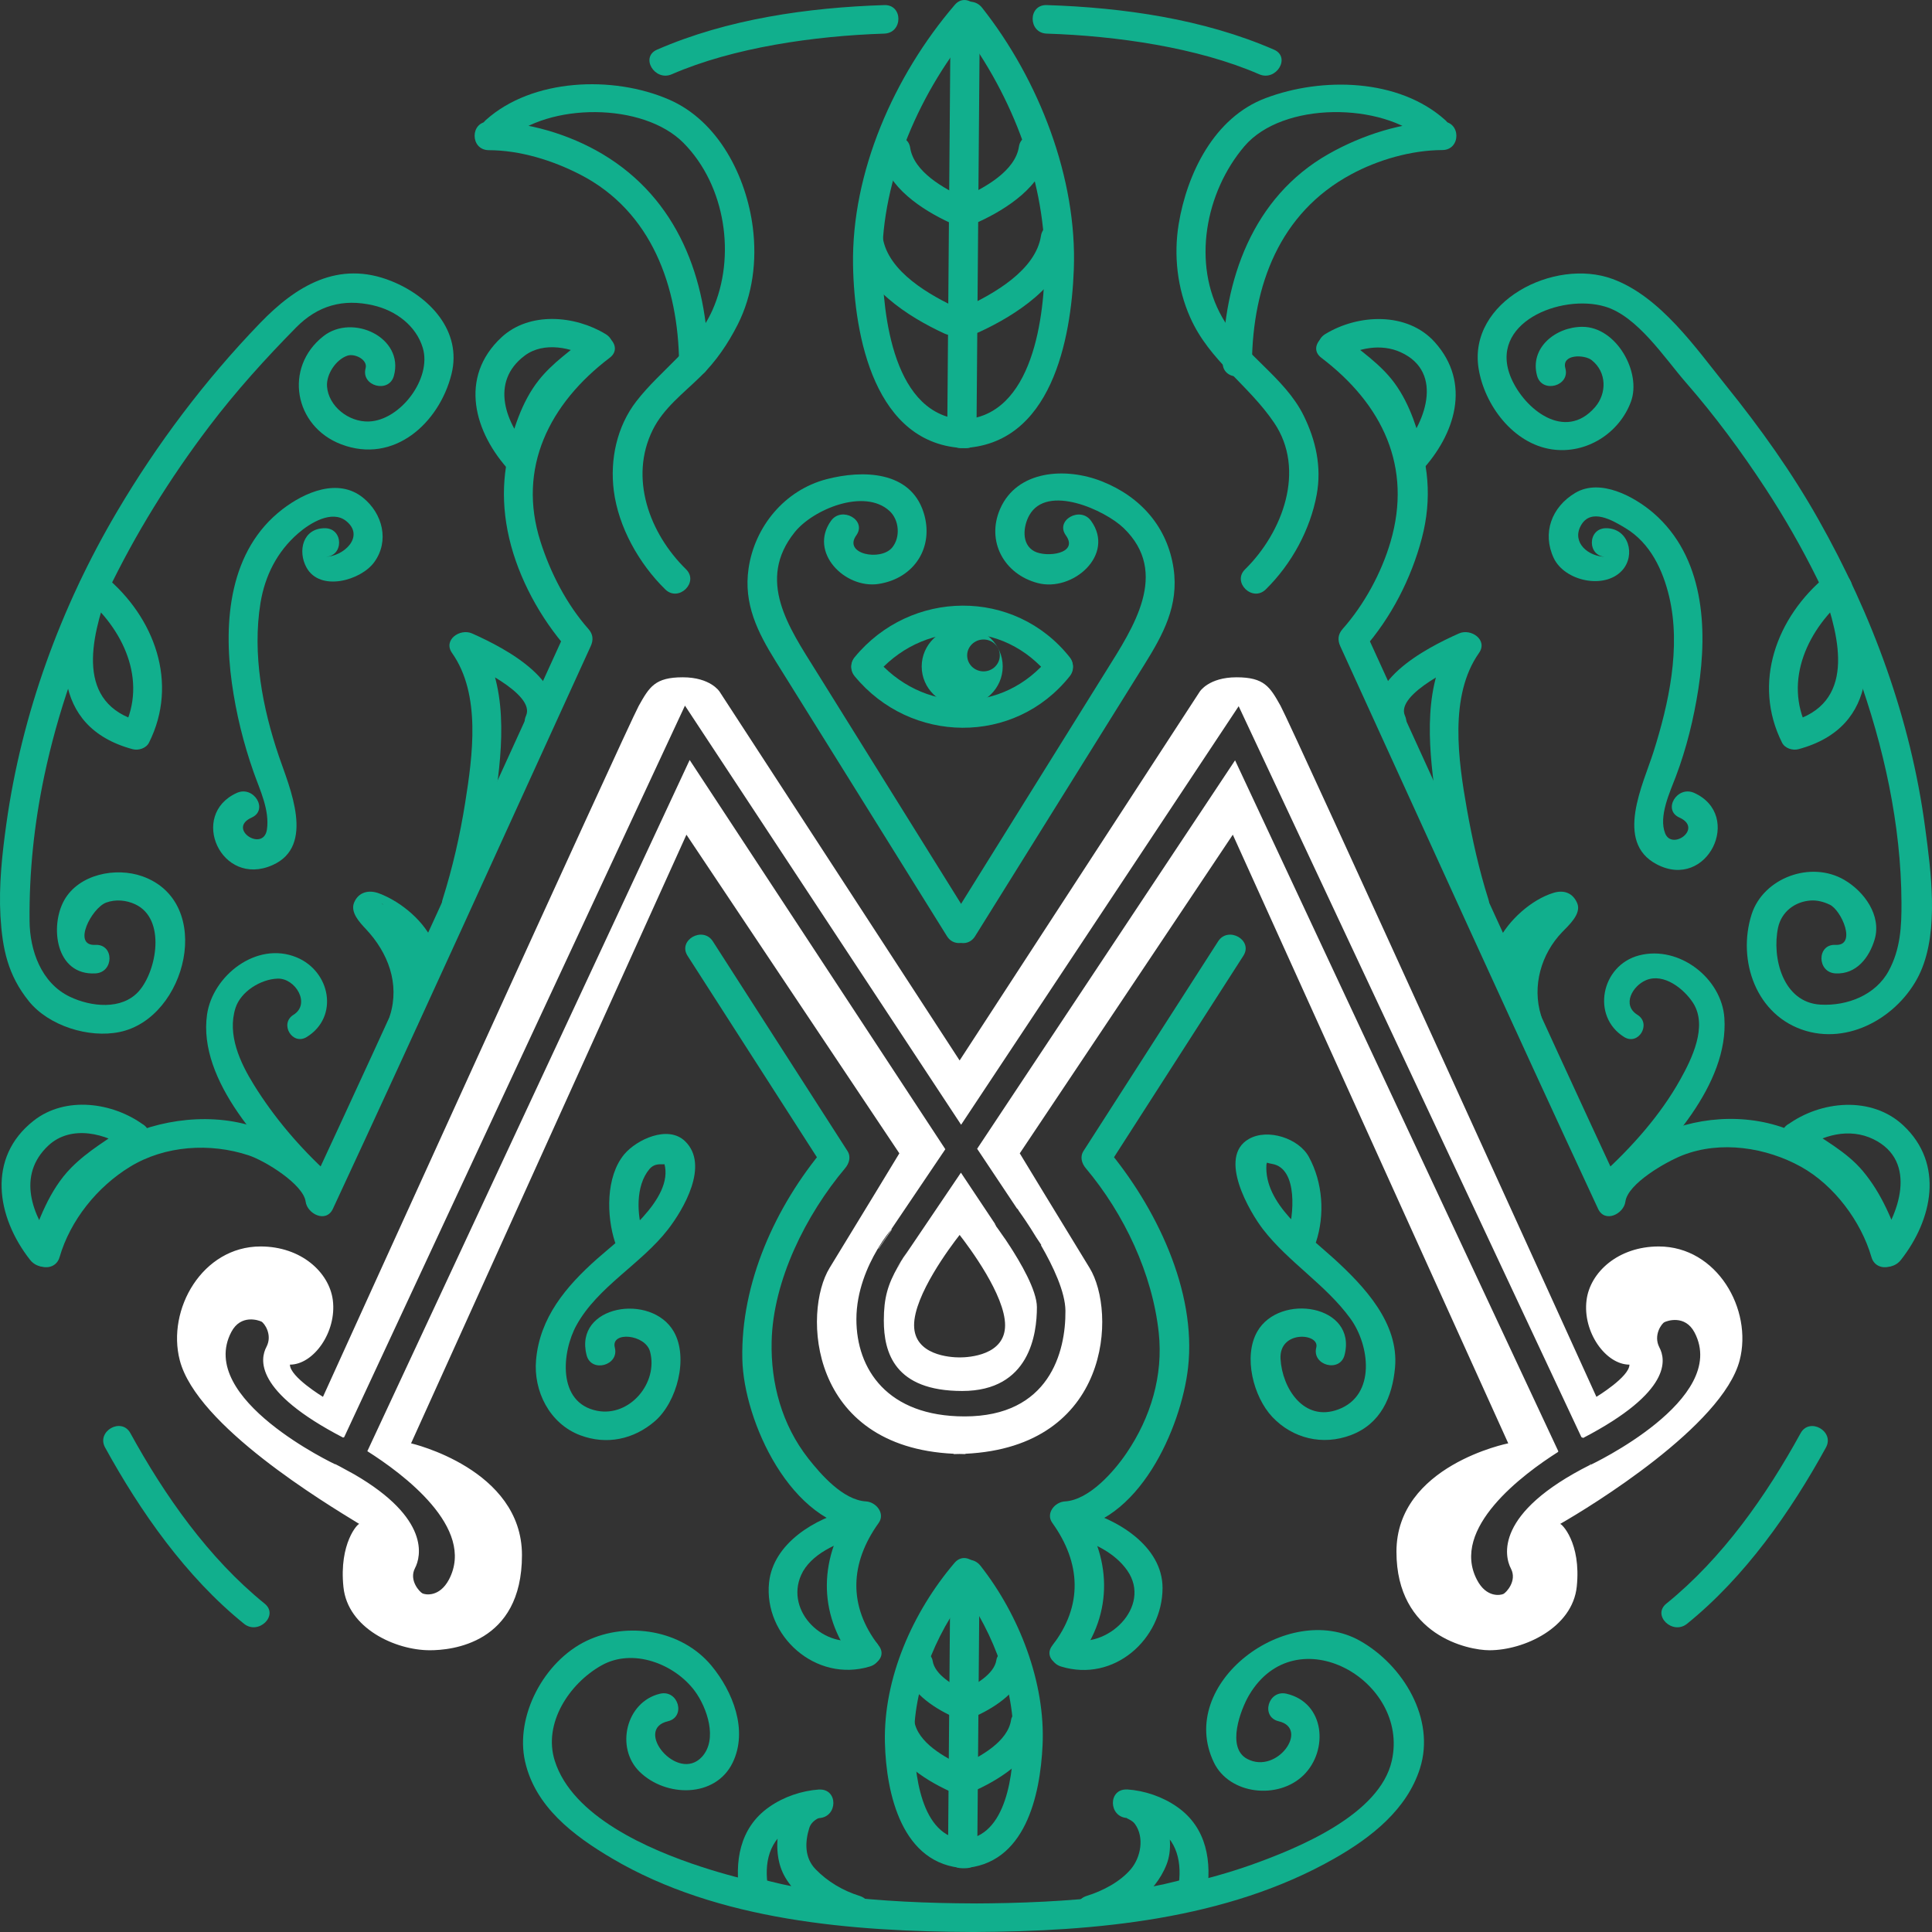 <?xml version="1.0" encoding="UTF-8"?> <svg xmlns="http://www.w3.org/2000/svg" width="30" height="30" viewBox="0 0 30 30" fill="none"><rect x="0" y="0" width="30" height="30" fill="#333333" stroke="none"/> <g clip-path="url(#clip0_16_8)"> <path fill-rule="evenodd" clip-rule="evenodd" d="M15.62 19.258C15.633 19.278 15.646 19.297 15.66 19.319L15.735 19.431C15.697 19.373 15.657 19.313 15.62 19.258ZM24.696 22.73L24.692 22.733C24.694 22.739 24.695 22.743 24.696 22.744C24.698 22.742 24.7 22.742 24.701 22.741C24.7 22.739 24.698 22.734 24.696 22.73ZM13.638 19.388L13.635 19.384L13.637 19.389L13.638 19.388ZM5.205 22.731C5.205 22.732 5.204 22.733 5.203 22.733C5.205 22.734 5.207 22.734 5.208 22.736C5.209 22.735 5.21 22.734 5.21 22.734L5.205 22.731ZM14.013 19.552L13.946 19.672L13.943 19.669C13.786 19.945 13.724 20.153 13.724 20.505C13.724 21.002 13.89 21.599 14.941 21.599C15.991 21.599 16.101 20.711 16.101 20.298C16.101 20.038 15.848 19.604 15.661 19.319L15.614 19.248C15.607 19.238 15.6 19.228 15.593 19.219C15.517 19.107 15.463 19.035 15.463 19.035L15.466 19.033C15.457 19.02 15.452 19.013 15.452 19.013L15.45 19.003L14.921 18.209L14.013 19.552ZM15.607 20.578C15.607 21.045 15.046 21.078 14.901 21.078C14.755 21.078 14.194 21.044 14.194 20.578C14.194 20.111 14.755 19.362 14.901 19.176C15.046 19.362 15.607 20.111 15.607 20.578ZM13.643 19.392L13.852 19.086C13.844 19.089 13.84 19.092 13.84 19.092C13.84 19.092 13.838 19.094 13.835 19.099L13.64 19.389L13.643 19.392ZM25.757 19.355C25.127 19.355 24.691 19.755 24.636 20.188C24.572 20.683 24.934 21.19 25.302 21.19C25.302 21.38 24.789 21.69 24.789 21.69C24.789 21.69 20.05 11.258 19.885 10.961C19.719 10.664 19.632 10.517 19.2 10.517C18.769 10.517 18.63 10.739 18.63 10.739L14.901 16.467L11.173 10.739C11.173 10.739 11.034 10.517 10.602 10.517C10.171 10.517 10.084 10.665 9.918 10.961C9.753 11.258 5.015 21.69 5.015 21.69C5.015 21.69 4.502 21.38 4.502 21.19C4.869 21.19 5.231 20.684 5.168 20.188C5.112 19.756 4.676 19.355 4.046 19.355C3.143 19.355 2.585 20.333 2.792 21.124C3.057 22.14 5.04 23.334 5.579 23.664C5.56 23.652 5.262 23.961 5.333 24.644C5.399 25.284 6.139 25.625 6.675 25.625C7.002 25.625 8.105 25.529 8.105 24.148C8.105 22.808 6.383 22.412 6.383 22.412L10.659 12.961L13.965 17.909C13.965 17.909 13.312 18.987 12.882 19.688C12.463 20.37 12.549 22.467 14.809 22.574V22.579C14.839 22.579 14.87 22.578 14.9 22.577C14.93 22.578 14.961 22.579 14.991 22.579V22.574C17.252 22.467 17.338 20.37 16.919 19.688C16.489 18.987 15.835 17.909 15.835 17.909L19.143 12.961L23.42 22.412C23.42 22.412 21.684 22.756 21.684 24.095C21.684 25.398 22.8 25.625 23.127 25.625C23.664 25.625 24.418 25.277 24.484 24.636C24.555 23.953 24.244 23.652 24.225 23.664C24.7 23.393 26.747 22.14 27.013 21.124C27.219 20.333 26.661 19.355 25.757 19.355ZM24.698 22.746C24.698 22.746 24.698 22.745 24.696 22.744C23.199 23.494 23.362 24.168 23.462 24.358C23.561 24.548 23.387 24.73 23.346 24.75C23.304 24.771 23.083 24.816 22.935 24.533C22.516 23.734 23.646 22.893 24.195 22.545C24.196 22.54 24.196 22.535 24.196 22.532L19.178 11.806L15.173 17.838L15.795 18.771L15.799 18.768L15.825 18.81C15.864 18.864 15.972 19.017 16.093 19.217L16.169 19.331L16.164 19.336C16.351 19.659 16.542 20.061 16.544 20.354C16.55 20.997 16.291 21.994 14.979 21.994C13.775 21.994 13.298 21.257 13.298 20.486C13.298 20.05 13.47 19.662 13.621 19.406C13.625 19.398 13.63 19.391 13.634 19.384C13.728 19.227 13.811 19.125 13.833 19.098L14.679 17.845L10.709 11.801L5.704 22.534C6.251 22.88 7.392 23.724 6.972 24.526C6.823 24.807 6.601 24.763 6.56 24.742C6.519 24.722 6.345 24.541 6.444 24.35C6.537 24.173 6.684 23.579 5.5 22.893L5.273 22.769C5.252 22.758 5.231 22.747 5.209 22.736C5.208 22.737 5.207 22.739 5.207 22.739C5.207 22.739 3.045 21.722 3.592 20.683C3.74 20.401 4.019 20.502 4.06 20.522C4.102 20.543 4.237 20.725 4.137 20.915C4.04 21.1 3.938 21.602 5.328 22.323L5.345 22.315L10.636 10.957L14.924 17.465L19.234 10.966L24.556 22.316L24.584 22.328C25.966 21.609 25.865 21.108 25.767 20.923C25.668 20.733 25.803 20.551 25.845 20.531C25.885 20.51 26.165 20.41 26.313 20.691C26.858 21.73 24.698 22.746 24.698 22.746ZM14.145 19.345C14.071 19.457 13.991 19.58 13.941 19.667L13.944 19.669C13.965 19.632 13.989 19.592 14.014 19.552C14.052 19.488 14.096 19.42 14.145 19.345Z" fill="white"></path> <path d="M15.098 14.315C14.287 13.014 13.477 11.713 12.667 10.412C12.25 9.744 11.74 9.01 12.341 8.263C12.625 7.909 13.422 7.577 13.812 7.934C13.965 8.074 13.984 8.344 13.854 8.502C13.675 8.719 13.087 8.604 13.297 8.312C13.465 8.077 13.071 7.855 12.904 8.087C12.553 8.576 13.12 9.144 13.638 9.068C14.204 8.983 14.511 8.487 14.341 7.956C14.134 7.309 13.396 7.296 12.838 7.44C12.179 7.611 11.719 8.181 11.624 8.825C11.543 9.376 11.763 9.815 12.046 10.27C12.381 10.808 12.717 11.346 13.052 11.884C13.604 12.769 14.154 13.653 14.705 14.538C14.858 14.782 15.251 14.559 15.098 14.315Z" fill="#11AF8D"></path> <path d="M15.141 14.538C15.675 13.682 16.208 12.826 16.742 11.969C17.083 11.421 17.424 10.873 17.766 10.326C18.061 9.853 18.308 9.403 18.223 8.826C18.128 8.186 17.715 7.714 17.109 7.474C16.548 7.252 15.791 7.299 15.529 7.904C15.312 8.404 15.59 8.917 16.115 9.054C16.657 9.196 17.322 8.615 16.942 8.088C16.776 7.856 16.381 8.077 16.55 8.312C16.758 8.6 16.246 8.661 16.06 8.56C15.854 8.449 15.89 8.167 15.983 8.001C16.259 7.508 17.161 7.924 17.446 8.198C18.171 8.894 17.591 9.752 17.18 10.412C16.37 11.713 15.559 13.014 14.749 14.315C14.597 14.56 14.989 14.783 15.141 14.538Z" fill="#11AF8D"></path> <path d="M15.113 29.556C13.686 29.551 12.248 29.432 10.888 28.987C10.077 28.722 8.888 28.21 8.614 27.34C8.431 26.761 8.839 26.143 9.337 25.862C9.828 25.583 10.477 25.839 10.788 26.257C10.979 26.515 11.15 27.01 10.898 27.282C10.521 27.688 9.835 26.853 10.37 26.728C10.655 26.661 10.534 26.233 10.249 26.3C9.719 26.425 9.551 27.142 9.933 27.513C10.34 27.91 11.11 27.921 11.377 27.37C11.62 26.867 11.379 26.265 11.047 25.864C10.586 25.309 9.747 25.174 9.108 25.479C8.447 25.796 7.995 26.646 8.153 27.352C8.311 28.054 8.904 28.504 9.503 28.857C11.149 29.829 13.239 29.993 15.114 30C15.406 30.001 15.406 29.558 15.113 29.556Z" fill="#11AF8D"></path> <path d="M15.113 30C17.009 29.992 19.053 29.81 20.725 28.856C21.297 28.53 21.849 28.095 22.05 27.457C22.292 26.691 21.788 25.857 21.119 25.479C19.994 24.843 18.256 26.141 18.85 27.369C19.09 27.865 19.844 27.951 20.24 27.566C20.63 27.186 20.58 26.441 19.977 26.3C19.692 26.234 19.571 26.661 19.856 26.728C20.336 26.84 19.832 27.557 19.368 27.313C19.036 27.139 19.267 26.542 19.395 26.323C20.124 25.088 21.892 26.093 21.612 27.34C21.425 28.178 20.16 28.697 19.433 28.956C18.059 29.443 16.562 29.551 15.113 29.557C14.82 29.558 14.82 30.001 15.113 30Z" fill="#11AF8D"></path> <path d="M13.349 29.44C13.092 29.36 12.849 29.217 12.664 29.025C12.492 28.848 12.498 28.606 12.566 28.386C12.586 28.321 12.635 28.273 12.692 28.241C12.72 28.225 12.782 28.228 12.722 28.231C12.722 28.082 12.722 27.935 12.722 27.787C12.446 27.806 12.169 27.901 11.945 28.058C11.48 28.382 11.401 28.916 11.489 29.434C11.502 29.508 11.578 29.568 11.648 29.588C12.179 29.743 12.738 29.821 13.288 29.876C13.58 29.906 13.577 29.462 13.288 29.433C12.778 29.381 12.261 29.305 11.768 29.162C11.822 29.213 11.874 29.265 11.927 29.317C11.862 28.93 11.937 28.57 12.298 28.363C12.424 28.291 12.647 28.236 12.722 28.231C13.011 28.212 13.016 27.776 12.722 27.788C12.15 27.81 11.985 28.509 12.108 28.951C12.238 29.421 12.785 29.73 13.228 29.868C13.509 29.955 13.627 29.527 13.349 29.44Z" fill="#11AF8D"></path> <path d="M16.994 29.867C17.471 29.719 17.931 29.42 18.115 28.95C18.284 28.516 18.042 27.808 17.5 27.787C17.205 27.775 17.211 28.211 17.5 28.23C17.578 28.235 17.794 28.294 17.924 28.362C18.291 28.553 18.359 28.944 18.295 29.316C18.348 29.264 18.401 29.212 18.454 29.161C17.961 29.303 17.445 29.381 16.934 29.432C16.645 29.461 16.643 29.905 16.934 29.875C17.485 29.82 18.044 29.742 18.575 29.588C18.645 29.567 18.721 29.508 18.734 29.433C18.822 28.915 18.743 28.381 18.278 28.057C18.054 27.9 17.777 27.805 17.501 27.786C17.501 27.934 17.501 28.081 17.501 28.23C17.467 28.228 17.578 28.258 17.623 28.322C17.773 28.53 17.715 28.841 17.559 29.025C17.392 29.222 17.122 29.363 16.873 29.44C16.596 29.527 16.714 29.955 16.994 29.867Z" fill="#11AF8D"></path> <path d="M14.822 24.268C14.171 25.032 13.716 26.061 13.741 27.062C13.761 27.846 14.001 28.961 14.982 29.009C15.275 29.023 15.274 28.58 14.982 28.566C14.286 28.532 14.197 27.501 14.194 26.983C14.19 26.135 14.589 25.231 15.143 24.581C15.33 24.363 15.01 24.048 14.822 24.268Z" fill="#11AF8D"></path> <path d="M14.948 29.009C15.923 28.961 16.152 27.876 16.189 27.101C16.235 26.13 15.828 25.08 15.224 24.312C15.048 24.089 14.653 24.309 14.831 24.536C15.37 25.221 15.735 26.117 15.737 26.982C15.739 27.5 15.642 28.531 14.949 28.565C14.657 28.58 14.655 29.023 14.948 29.009Z" fill="#11AF8D"></path> <path d="M15.175 28.749C15.187 27.334 15.199 25.919 15.21 24.504C15.212 24.218 14.758 24.218 14.756 24.504C14.744 25.919 14.733 27.334 14.721 28.749C14.719 29.035 15.174 29.034 15.175 28.749Z" fill="#11AF8D"></path> <path d="M15.015 26.269C14.805 26.172 14.515 26.007 14.482 25.789C14.464 25.669 14.311 25.604 14.203 25.634C14.073 25.668 14.026 25.787 14.044 25.906C14.098 26.253 14.484 26.512 14.787 26.651C14.899 26.703 15.031 26.682 15.098 26.572C15.155 26.475 15.128 26.32 15.015 26.269Z" fill="#11AF8D"></path> <path d="M15.168 26.64C15.47 26.501 15.857 26.242 15.91 25.895C15.928 25.775 15.881 25.657 15.751 25.622C15.643 25.593 15.489 25.657 15.472 25.776C15.439 25.995 15.148 26.161 14.939 26.257C14.827 26.308 14.799 26.463 14.857 26.56C14.924 26.672 15.056 26.692 15.168 26.64Z" fill="#11AF8D"></path> <path d="M14.96 27.424C14.67 27.29 14.249 27.06 14.197 26.722C14.179 26.602 14.026 26.539 13.918 26.567C13.788 26.602 13.741 26.721 13.759 26.84C13.828 27.292 14.338 27.626 14.731 27.807C14.994 27.928 15.225 27.546 14.96 27.424Z" fill="#11AF8D"></path> <path d="M15.167 27.791C15.56 27.61 16.07 27.277 16.138 26.825C16.156 26.705 16.11 26.587 15.979 26.552C15.871 26.523 15.718 26.587 15.7 26.707C15.649 27.044 15.227 27.275 14.937 27.408C14.672 27.53 14.903 27.913 15.167 27.791Z" fill="#11AF8D"></path> <path d="M14.826 0.075C13.883 1.175 13.221 2.675 13.246 4.118C13.265 5.212 13.578 6.913 14.986 6.959C15.279 6.969 15.278 6.525 14.986 6.516C13.871 6.479 13.708 4.893 13.699 4.066C13.686 2.766 14.296 1.381 15.147 0.388C15.334 0.17 15.014 -0.145 14.826 0.075Z" fill="#11AF8D"></path> <path d="M14.936 6.958C16.327 6.913 16.633 5.267 16.674 4.188C16.729 2.77 16.134 1.239 15.249 0.119C15.072 -0.104 14.678 0.116 14.857 0.343C15.672 1.376 16.219 2.741 16.223 4.046C16.224 4.876 16.052 6.478 14.935 6.515C14.644 6.525 14.643 6.968 14.936 6.958Z" fill="#11AF8D"></path> <path d="M15.163 6.679C15.18 4.57 15.197 2.46 15.214 0.35C15.217 0.064 14.762 0.064 14.76 0.35C14.743 2.46 14.726 4.57 14.709 6.679C14.707 6.965 15.161 6.965 15.163 6.679Z" fill="#11AF8D"></path> <path d="M14.979 3.076C14.656 2.927 14.191 2.67 14.133 2.294C14.09 2.012 13.652 2.132 13.695 2.411C13.769 2.902 14.324 3.262 14.75 3.458C15.013 3.58 15.244 3.198 14.979 3.076Z" fill="#11AF8D"></path> <path d="M15.205 3.441C15.631 3.245 16.186 2.885 16.261 2.395C16.303 2.115 15.865 1.995 15.822 2.277C15.765 2.653 15.299 2.91 14.976 3.058C14.711 3.18 14.942 3.562 15.205 3.441Z" fill="#11AF8D"></path> <path d="M14.896 4.797C14.437 4.586 13.788 4.219 13.707 3.686C13.664 3.405 13.226 3.525 13.268 3.804C13.367 4.451 14.105 4.922 14.667 5.18C14.93 5.302 15.161 4.92 14.896 4.797Z" fill="#11AF8D"></path> <path d="M15.204 5.157C15.765 4.899 16.503 4.428 16.602 3.781C16.644 3.501 16.207 3.381 16.164 3.663C16.081 4.196 15.433 4.563 14.974 4.775C14.71 4.896 14.941 5.279 15.204 5.157Z" fill="#11AF8D"></path> <path d="M0.925 19.521C1.091 18.949 1.509 18.429 2.02 18.117C2.562 17.786 3.262 17.743 3.858 17.939C4.118 18.024 4.711 18.391 4.746 18.659C4.771 18.849 5.063 18.997 5.169 18.771C6.521 15.866 7.84 12.948 9.172 10.035C9.217 9.937 9.21 9.849 9.137 9.767C8.797 9.382 8.548 8.895 8.394 8.414C8.025 7.267 8.532 6.265 9.468 5.555C9.7 5.38 9.376 5.068 9.147 5.242C8.123 6.018 7.614 7.107 7.907 8.359C8.052 8.978 8.39 9.6 8.815 10.08C8.803 9.991 8.791 9.901 8.78 9.811C7.448 12.724 6.128 15.643 4.777 18.547C4.918 18.585 5.06 18.622 5.201 18.659C5.148 18.257 4.738 17.929 4.417 17.72C3.777 17.302 2.913 17.298 2.208 17.541C1.388 17.825 0.723 18.591 0.487 19.403C0.407 19.679 0.845 19.796 0.925 19.521Z" fill="#11AF8D"></path> <path d="M9.406 5.189C8.929 4.897 8.221 4.835 7.787 5.238C7.121 5.857 7.359 6.717 7.92 7.319C8.034 7.442 8.259 7.378 8.3 7.221C8.392 6.859 8.487 6.469 8.726 6.168C8.924 5.92 9.208 5.736 9.453 5.537C9.678 5.354 9.355 5.042 9.132 5.223C8.867 5.438 8.58 5.634 8.367 5.902C8.092 6.249 7.968 6.683 7.862 7.103C7.989 7.07 8.115 7.038 8.241 7.005C7.85 6.585 7.601 5.931 8.148 5.522C8.443 5.3 8.884 5.392 9.177 5.572C9.426 5.724 9.654 5.34 9.406 5.189Z" fill="#11AF8D"></path> <path d="M2.232 17.469C1.75 17.115 1.017 17.015 0.524 17.401C-0.209 17.975 -0.054 18.9 0.467 19.563C0.586 19.715 0.814 19.705 0.881 19.51C1.012 19.137 1.151 18.749 1.423 18.449C1.647 18.204 1.959 18.038 2.231 17.852C2.47 17.69 2.243 17.306 2.002 17.47C1.694 17.68 1.364 17.869 1.102 18.136C0.766 18.479 0.596 18.954 0.443 19.393C0.581 19.375 0.719 19.358 0.858 19.34C0.496 18.879 0.258 18.25 0.75 17.789C1.102 17.459 1.653 17.596 2.002 17.852C2.237 18.024 2.463 17.639 2.232 17.469Z" fill="#11AF8D"></path> <path d="M5.105 18.23C4.658 17.823 4.257 17.354 3.941 16.843C3.725 16.495 3.527 16.063 3.656 15.654C3.737 15.396 4.05 15.204 4.311 15.196C4.589 15.187 4.828 15.59 4.557 15.758C4.335 15.895 4.54 16.241 4.764 16.102C5.266 15.791 5.134 15.083 4.604 14.865C3.983 14.61 3.301 15.152 3.215 15.754C3.068 16.781 4.108 17.869 4.816 18.513C5.008 18.688 5.298 18.406 5.105 18.23Z" fill="#11AF8D"></path> <path d="M7.311 14.083C7.486 13.529 7.608 12.957 7.692 12.384C7.807 11.597 7.9 10.609 7.411 9.915C7.308 10.016 7.204 10.117 7.101 10.218C7.334 10.322 8.322 10.772 8.168 11.114C8.052 11.373 8.443 11.599 8.56 11.338C8.889 10.607 7.854 10.069 7.33 9.836C7.143 9.753 6.877 9.937 7.019 10.139C7.474 10.784 7.338 11.739 7.223 12.466C7.143 12.971 7.027 13.477 6.873 13.965C6.786 14.239 7.224 14.355 7.311 14.083Z" fill="#11AF8D"></path> <path d="M13.644 25.552C13.165 24.935 13.199 24.268 13.644 23.648C13.749 23.501 13.605 23.324 13.448 23.314C13.091 23.293 12.748 22.897 12.55 22.646C12.141 22.123 11.967 21.482 11.982 20.831C12.003 19.885 12.513 18.865 13.123 18.14C13.187 18.064 13.217 17.962 13.159 17.872C12.462 16.787 11.766 15.702 11.069 14.617C10.914 14.376 10.521 14.598 10.676 14.841C11.373 15.926 12.07 17.011 12.766 18.096C12.778 18.007 12.79 17.917 12.802 17.827C12.04 18.731 11.5 19.925 11.527 21.106C11.548 22.064 12.281 23.69 13.446 23.758C13.381 23.647 13.316 23.536 13.25 23.424C12.72 24.163 12.685 25.046 13.25 25.776C13.426 26.001 13.821 25.78 13.644 25.552Z" fill="#11AF8D"></path> <path d="M13.217 23.441C12.658 23.573 12.007 23.963 11.942 24.573C11.855 25.399 12.665 26.134 13.508 25.877C13.787 25.793 13.668 25.364 13.388 25.449C12.807 25.627 12.185 25.025 12.441 24.455C12.585 24.134 13.007 23.946 13.338 23.867C13.623 23.8 13.502 23.373 13.217 23.441Z" fill="#11AF8D"></path> <path d="M3.678 12.312C2.926 12.652 3.434 13.786 4.23 13.434C4.904 13.138 4.494 12.223 4.332 11.747C4.075 10.993 3.916 10.154 4.045 9.361C4.115 8.939 4.303 8.564 4.632 8.28C4.813 8.123 5.154 7.912 5.376 8.091C5.672 8.33 5.333 8.647 5.046 8.646C5.339 8.648 5.339 8.204 5.046 8.202C4.699 8.201 4.62 8.559 4.759 8.812C4.97 9.195 5.607 9.013 5.812 8.728C6.049 8.401 5.943 7.976 5.638 7.729C5.25 7.415 4.731 7.643 4.387 7.907C3.557 8.544 3.468 9.652 3.6 10.603C3.666 11.078 3.78 11.542 3.94 11.995C4.038 12.272 4.188 12.579 4.145 12.88C4.092 13.24 3.517 12.871 3.908 12.695C4.173 12.576 3.942 12.194 3.678 12.312Z" fill="#11AF8D"></path> <path d="M6.116 5.837C6.28 5.242 5.475 4.864 5.022 5.22C4.402 5.707 4.567 6.623 5.3 6.9C6.12 7.211 6.82 6.567 7.01 5.812C7.179 5.14 6.67 4.603 6.078 4.365C5.252 4.032 4.59 4.445 4.04 5.015C3.183 5.903 2.437 6.894 1.814 7.95C0.939 9.434 0.336 11.092 0.099 12.79C0.033 13.262 -0.02 13.749 0.007 14.227C0.037 14.73 0.12 15.141 0.45 15.549C0.758 15.929 1.378 16.124 1.857 16.025C2.9 15.811 3.341 14.008 2.21 13.607C1.797 13.461 1.226 13.574 0.998 13.977C0.771 14.379 0.861 15.148 1.481 15.115C1.773 15.1 1.774 14.657 1.481 14.672C1.114 14.692 1.424 14.098 1.649 14.015C1.796 13.961 1.961 13.977 2.1 14.042C2.582 14.267 2.434 15.075 2.157 15.39C1.892 15.69 1.411 15.633 1.086 15.478C0.639 15.265 0.463 14.757 0.459 14.302C0.452 13.544 0.53 12.799 0.686 12.055C1.102 10.079 2.023 8.238 3.249 6.621C3.66 6.079 4.119 5.571 4.598 5.085C4.931 4.747 5.324 4.633 5.793 4.741C6.145 4.821 6.462 5.057 6.565 5.402C6.708 5.877 6.216 6.528 5.728 6.545C5.413 6.556 5.1 6.307 5.078 6C5.065 5.813 5.214 5.585 5.394 5.523C5.508 5.484 5.714 5.585 5.677 5.719C5.602 5.996 6.04 6.113 6.116 5.837Z" fill="#11AF8D"></path> <path d="M1.302 9.256C1.912 9.757 2.294 10.563 1.922 11.307C2.007 11.274 2.093 11.239 2.178 11.205C1.163 10.93 1.412 9.921 1.682 9.158C1.778 8.887 1.339 8.771 1.244 9.04C0.883 10.061 0.772 11.285 2.058 11.633C2.15 11.658 2.27 11.62 2.314 11.531C2.776 10.609 2.404 9.584 1.624 8.942C1.4 8.759 1.077 9.071 1.302 9.256Z" fill="#11AF8D"></path> <path d="M6.494 15.885C6.572 15.632 6.579 15.342 6.533 15.083C6.49 14.847 6.403 14.63 6.272 14.427C6.209 14.329 6.128 14.242 6.048 14.158C6.019 14.131 5.992 14.102 5.965 14.073C5.891 13.995 5.98 14.027 5.936 14.132C5.901 14.176 5.866 14.22 5.832 14.264C5.741 14.327 5.679 14.259 5.777 14.308C5.844 14.341 5.905 14.383 5.965 14.425C6.088 14.51 6.199 14.623 6.28 14.747C6.438 14.987 6.161 15.529 6.078 15.714C5.962 15.973 6.353 16.199 6.47 15.938C6.633 15.576 6.896 15.049 6.74 14.659C6.603 14.317 6.238 14.006 5.89 13.874C5.729 13.812 5.568 13.85 5.499 14.014C5.435 14.168 5.587 14.325 5.682 14.427C6.026 14.793 6.209 15.273 6.056 15.767C5.97 16.042 6.409 16.158 6.494 15.885Z" fill="#11AF8D"></path> <path d="M9.989 19.172C9.889 18.867 9.865 18.415 10.084 18.154C10.217 17.996 10.405 18.165 10.288 17.998C10.308 18.027 10.301 18.016 10.316 18.069C10.47 18.624 9.612 19.244 9.274 19.545C8.788 19.976 8.382 20.459 8.324 21.117C8.281 21.6 8.533 22.106 9.008 22.286C9.421 22.442 9.843 22.35 10.17 22.067C10.513 21.769 10.694 21.082 10.463 20.678C10.117 20.072 8.907 20.264 9.109 21.044C9.18 21.321 9.618 21.204 9.547 20.926C9.48 20.667 10.022 20.717 10.094 20.988C10.224 21.473 9.779 22.005 9.273 21.907C8.646 21.785 8.724 20.989 8.952 20.577C9.283 19.978 9.957 19.627 10.372 19.091C10.612 18.781 11.019 18.093 10.639 17.722C10.373 17.463 9.884 17.697 9.695 17.922C9.404 18.27 9.417 18.884 9.551 19.292C9.64 19.561 10.079 19.445 9.989 19.172Z" fill="#11AF8D"></path> <path d="M10.652 8.839C10.08 8.278 9.768 7.417 10.136 6.675C10.303 6.337 10.612 6.107 10.877 5.847C11.116 5.615 11.306 5.334 11.455 5.04C11.69 4.575 11.754 4.045 11.69 3.535C11.591 2.747 11.16 1.879 10.386 1.545C9.518 1.169 8.265 1.216 7.544 1.864C7.328 2.058 7.651 2.371 7.865 2.178C8.518 1.591 9.989 1.585 10.616 2.222C11.27 2.886 11.431 3.989 11.062 4.817C10.803 5.396 10.261 5.741 9.882 6.23C9.577 6.624 9.47 7.137 9.531 7.62C9.603 8.184 9.921 8.751 10.33 9.152C10.537 9.355 10.859 9.041 10.652 8.839Z" fill="#11AF8D"></path> <path d="M7.59 2.332C8.077 2.333 8.58 2.49 9.006 2.709C10.127 3.284 10.531 4.46 10.545 5.633C10.549 5.919 11.002 5.919 10.999 5.633C10.984 4.334 10.531 3.093 9.355 2.392C8.844 2.087 8.193 1.891 7.589 1.889C7.296 1.887 7.297 2.33 7.59 2.332Z" fill="#11AF8D"></path> <path fill-rule="evenodd" clip-rule="evenodd" d="M10.318 0.962C10.318 0.962 11.706 0.35 13.731 0.301L10.318 0.962Z" fill="#11AF8D"></path> <path d="M10.432 1.153C11.387 0.738 12.645 0.557 13.731 0.522C14.023 0.512 14.024 0.069 13.731 0.079C12.546 0.117 11.295 0.295 10.203 0.771C9.936 0.887 10.167 1.269 10.432 1.153Z" fill="#11AF8D"></path> <path fill-rule="evenodd" clip-rule="evenodd" d="M3.949 25.058C3.949 25.058 2.77 24.115 1.827 22.366L3.949 25.058Z" fill="#11AF8D"></path> <path d="M4.109 24.901C3.234 24.192 2.556 23.221 2.024 22.253C1.885 22.001 1.493 22.225 1.632 22.477C2.179 23.472 2.887 24.485 3.788 25.213C4.012 25.395 4.335 25.083 4.109 24.901Z" fill="#11AF8D"></path> <path d="M29.498 19.403C29.255 18.567 28.595 17.866 27.777 17.542C27.1 17.273 26.294 17.337 25.656 17.668C25.3 17.853 24.839 18.241 24.785 18.66C24.926 18.622 25.066 18.585 25.208 18.547C23.857 15.643 22.537 12.724 21.205 9.812C21.193 9.901 21.181 9.99 21.17 10.08C21.602 9.592 21.914 8.981 22.078 8.359C22.405 7.122 21.839 6.001 20.838 5.242C20.61 5.069 20.286 5.38 20.517 5.555C21.472 6.281 21.932 7.254 21.592 8.414C21.451 8.894 21.185 9.387 20.848 9.767C20.775 9.85 20.768 9.938 20.812 10.035C22.144 12.948 23.464 15.867 24.815 18.771C24.921 18.997 25.214 18.849 25.239 18.659C25.275 18.38 25.867 18.041 26.127 17.939C26.718 17.707 27.423 17.817 27.965 18.117C28.48 18.403 28.898 18.964 29.06 19.521C29.139 19.796 29.578 19.679 29.498 19.403Z" fill="#11AF8D"></path> <path d="M20.808 5.571C21.085 5.401 21.447 5.331 21.751 5.47C22.438 5.784 22.121 6.601 21.744 7.005C21.872 7.038 21.998 7.071 22.124 7.103C22.021 6.701 21.904 6.289 21.653 5.947C21.44 5.657 21.132 5.45 20.853 5.224C20.63 5.042 20.307 5.354 20.532 5.537C20.766 5.726 21.015 5.902 21.219 6.122C21.492 6.417 21.59 6.848 21.685 7.221C21.725 7.378 21.951 7.442 22.065 7.319C22.597 6.747 22.85 5.95 22.28 5.314C21.853 4.838 21.09 4.875 20.578 5.188C20.331 5.34 20.559 5.724 20.808 5.571Z" fill="#11AF8D"></path> <path d="M27.982 17.853C28.299 17.62 28.72 17.51 29.089 17.689C29.792 18.031 29.486 18.881 29.126 19.34C29.264 19.358 29.403 19.375 29.542 19.392C29.39 18.961 29.224 18.539 28.925 18.183C28.675 17.884 28.301 17.687 27.982 17.469C27.741 17.305 27.514 17.69 27.753 17.852C28.012 18.029 28.289 18.188 28.517 18.404C28.824 18.695 28.969 19.126 29.103 19.511C29.171 19.705 29.398 19.716 29.518 19.563C30.008 18.939 30.192 18.072 29.555 17.476C29.062 17.013 28.27 17.089 27.753 17.469C27.521 17.639 27.748 18.024 27.982 17.853Z" fill="#11AF8D"></path> <path d="M25.168 18.513C25.887 17.859 26.845 16.835 26.776 15.807C26.735 15.192 26.075 14.675 25.453 14.835C24.86 14.988 24.705 15.784 25.22 16.103C25.443 16.241 25.648 15.896 25.426 15.758C25.181 15.606 25.348 15.308 25.562 15.219C25.839 15.105 26.151 15.358 26.29 15.573C26.521 15.934 26.271 16.442 26.089 16.767C25.785 17.312 25.344 17.808 24.88 18.231C24.686 18.407 24.976 18.688 25.168 18.513Z" fill="#11AF8D"></path> <path d="M23.112 13.966C22.967 13.508 22.862 13.036 22.778 12.565C22.646 11.817 22.496 10.805 22.966 10.139C23.108 9.937 22.841 9.753 22.655 9.836C22.131 10.069 21.095 10.607 21.424 11.338C21.541 11.599 21.933 11.373 21.816 11.114C21.663 10.773 22.651 10.323 22.883 10.219C22.78 10.118 22.676 10.017 22.573 9.916C22.093 10.596 22.179 11.552 22.284 12.326C22.364 12.918 22.492 13.512 22.673 14.083C22.76 14.355 23.198 14.239 23.112 13.966Z" fill="#11AF8D"></path> <path d="M16.733 25.776C17.298 25.046 17.264 24.163 16.733 23.424C16.668 23.535 16.602 23.646 16.537 23.758C17.683 23.691 18.343 22.162 18.448 21.239C18.584 20.043 17.946 18.734 17.182 17.827C17.194 17.916 17.206 18.006 17.217 18.096C17.914 17.011 18.611 15.926 19.307 14.841C19.463 14.598 19.07 14.376 18.915 14.617C18.218 15.702 17.522 16.787 16.825 17.872C16.767 17.962 16.796 18.064 16.86 18.14C17.458 18.851 17.895 19.781 17.993 20.695C18.064 21.36 17.869 22.009 17.495 22.56C17.306 22.84 16.916 23.292 16.536 23.314C16.378 23.323 16.234 23.5 16.34 23.647C16.786 24.268 16.819 24.934 16.34 25.552C16.164 25.78 16.559 26.001 16.733 25.776Z" fill="#11AF8D"></path> <path d="M16.647 23.868C16.972 23.945 17.314 24.113 17.505 24.388C17.894 24.948 17.185 25.63 16.597 25.45C16.317 25.365 16.198 25.793 16.477 25.878C17.302 26.13 18.05 25.449 18.052 24.659C18.053 24.008 17.343 23.578 16.768 23.442C16.483 23.373 16.362 23.8 16.647 23.868Z" fill="#11AF8D"></path> <path d="M26.078 12.695C26.449 12.863 25.965 13.21 25.857 12.942C25.751 12.677 25.931 12.299 26.023 12.056C26.189 11.617 26.3 11.159 26.372 10.698C26.519 9.749 26.46 8.644 25.673 7.965C25.377 7.711 24.849 7.422 24.46 7.654C24.091 7.874 23.945 8.278 24.126 8.665C24.296 9.025 24.916 9.158 25.189 8.857C25.404 8.62 25.289 8.201 24.938 8.202C24.645 8.204 24.645 8.647 24.938 8.646C24.663 8.647 24.406 8.426 24.545 8.166C24.7 7.875 25.047 8.084 25.241 8.201C25.628 8.434 25.822 8.855 25.92 9.269C26.104 10.053 25.913 10.925 25.675 11.677C25.517 12.175 25.066 13.075 25.724 13.42C26.514 13.837 27.075 12.658 26.307 12.312C26.043 12.194 25.812 12.576 26.078 12.695Z" fill="#11AF8D"></path> <path d="M24.307 5.719C24.245 5.495 24.604 5.504 24.715 5.592C24.953 5.778 24.951 6.111 24.768 6.322C24.301 6.862 23.673 6.353 23.466 5.873C23.096 5.015 24.237 4.558 24.921 4.76C25.427 4.909 25.85 5.563 26.177 5.938C26.63 6.457 27.038 7.01 27.414 7.584C28.002 8.481 28.478 9.446 28.84 10.45C29.25 11.586 29.521 12.806 29.526 14.014C29.528 14.384 29.511 14.738 29.327 15.077C29.123 15.452 28.686 15.622 28.271 15.6C27.682 15.569 27.511 14.865 27.61 14.403C27.663 14.16 27.867 14.001 28.115 13.983C28.218 13.976 28.32 14.004 28.411 14.047C28.595 14.133 28.837 14.689 28.502 14.672C28.21 14.656 28.211 15.1 28.502 15.115C28.829 15.132 29.028 14.864 29.11 14.586C29.218 14.216 28.949 13.845 28.64 13.664C28.117 13.357 27.38 13.633 27.199 14.198C26.971 14.915 27.27 15.781 28.044 16.008C28.78 16.222 29.538 15.729 29.823 15.089C30.11 14.441 29.983 13.522 29.893 12.848C29.669 11.166 29.074 9.549 28.237 8.067C27.824 7.334 27.333 6.646 26.803 5.989C26.331 5.402 25.782 4.605 25.04 4.332C24.133 3.998 22.791 4.682 22.96 5.725C23.051 6.288 23.495 6.89 24.099 6.978C24.637 7.056 25.148 6.722 25.326 6.235C25.491 5.781 25.1 5.076 24.573 5.075C24.156 5.074 23.748 5.402 23.868 5.836C23.945 6.113 24.383 5.996 24.307 5.719Z" fill="#11AF8D"></path> <path d="M28.362 8.942C27.581 9.583 27.209 10.609 27.671 11.531C27.715 11.62 27.835 11.658 27.928 11.633C29.213 11.285 29.102 10.061 28.742 9.04C28.647 8.771 28.208 8.887 28.304 9.158C28.573 9.921 28.823 10.93 27.807 11.205C27.893 11.239 27.978 11.273 28.063 11.307C27.691 10.563 28.073 9.757 28.683 9.256C28.907 9.071 28.584 8.759 28.362 8.942Z" fill="#11AF8D"></path> <path d="M23.929 15.767C23.788 15.312 23.93 14.814 24.258 14.473C24.356 14.371 24.561 14.19 24.491 14.025C24.425 13.868 24.288 13.814 24.123 13.864C23.777 13.969 23.421 14.295 23.268 14.607C23.07 15.011 23.344 15.56 23.514 15.939C23.631 16.2 24.022 15.974 23.906 15.715C23.818 15.52 23.557 15.003 23.704 14.748C23.777 14.621 23.902 14.513 24.02 14.426C24.069 14.39 24.12 14.358 24.173 14.327C24.297 14.255 24.253 14.335 24.153 14.266C24.119 14.222 24.084 14.177 24.049 14.133C24.006 14.03 24.085 14.005 23.983 14.114C23.887 14.217 23.796 14.315 23.713 14.428C23.573 14.618 23.493 14.856 23.453 15.085C23.407 15.343 23.413 15.633 23.492 15.886C23.576 16.158 24.014 16.042 23.929 15.767Z" fill="#11AF8D"></path> <path d="M20.434 19.29C20.575 18.86 20.541 18.364 20.325 17.966C20.17 17.677 19.687 17.517 19.392 17.686C18.901 17.966 19.408 18.825 19.613 19.09C20.01 19.603 20.588 19.949 20.97 20.476C21.268 20.886 21.37 21.663 20.785 21.884C20.246 22.088 19.909 21.554 19.884 21.101C19.859 20.649 20.497 20.7 20.439 20.924C20.368 21.201 20.805 21.319 20.878 21.042C21.078 20.262 19.869 20.07 19.523 20.676C19.301 21.064 19.463 21.692 19.757 22.003C20.074 22.338 20.539 22.45 20.977 22.284C21.442 22.109 21.62 21.69 21.662 21.236C21.724 20.546 21.187 19.977 20.712 19.543C20.311 19.177 19.625 18.695 19.665 18.084C19.666 18.07 19.696 17.994 19.683 18.022C19.701 17.986 19.54 18.037 19.754 18.073C20.163 18.144 20.088 18.891 19.996 19.172C19.906 19.445 20.345 19.561 20.434 19.29Z" fill="#11AF8D"></path> <path d="M19.655 9.152C20.056 8.758 20.346 8.224 20.446 7.679C20.524 7.25 20.433 6.838 20.242 6.451C19.946 5.854 19.31 5.51 18.978 4.927C18.505 4.097 18.717 2.982 19.324 2.27C19.92 1.572 21.462 1.588 22.12 2.178C22.335 2.371 22.657 2.058 22.441 1.864C21.72 1.217 20.528 1.193 19.654 1.523C18.852 1.823 18.433 2.696 18.303 3.476C18.223 3.963 18.28 4.478 18.482 4.931C18.783 5.608 19.382 5.969 19.785 6.565C20.28 7.297 19.918 8.266 19.334 8.84C19.127 9.041 19.448 9.355 19.655 9.152Z" fill="#11AF8D"></path> <path d="M22.395 1.888C21.784 1.89 21.153 2.095 20.63 2.391C19.445 3.063 19 4.357 18.986 5.632C18.982 5.918 19.437 5.918 19.44 5.632C19.454 4.437 19.864 3.309 20.979 2.708C21.396 2.482 21.914 2.332 22.395 2.33C22.688 2.33 22.688 1.887 22.395 1.888Z" fill="#11AF8D"></path> <path fill-rule="evenodd" clip-rule="evenodd" d="M19.668 0.962C19.668 0.962 18.279 0.35 16.254 0.301L19.668 0.962Z" fill="#11AF8D"></path> <path d="M19.782 0.771C18.689 0.295 17.439 0.117 16.254 0.079C15.961 0.069 15.963 0.513 16.254 0.522C17.34 0.557 18.598 0.738 19.552 1.153C19.818 1.269 20.049 0.887 19.782 0.771Z" fill="#11AF8D"></path> <path fill-rule="evenodd" clip-rule="evenodd" d="M26.035 25.057C26.035 25.057 27.214 24.114 28.157 22.365L26.035 25.057Z" fill="#11AF8D"></path> <path d="M26.196 25.214C27.098 24.485 27.806 23.473 28.353 22.477C28.492 22.226 28.099 22.002 27.96 22.254C27.429 23.221 26.75 24.193 25.875 24.901C25.649 25.083 25.972 25.395 26.196 25.214Z" fill="#11AF8D"></path> <path d="M13.579 10.507C14.309 9.62 15.582 9.6 16.302 10.507C16.474 10.723 16.781 10.42 16.61 10.205C15.752 9.125 14.139 9.15 13.271 10.205C13.097 10.418 13.404 10.721 13.579 10.507Z" fill="#11AF8D"></path> <path d="M13.271 10.5C14.139 11.555 15.752 11.58 16.611 10.5C16.782 10.286 16.475 9.983 16.303 10.199C15.582 11.106 14.309 11.086 13.58 10.199C13.404 9.984 13.097 10.288 13.271 10.5Z" fill="#11AF8D"></path> <path fill-rule="evenodd" clip-rule="evenodd" d="M14.941 9.736C14.594 9.736 14.312 10.011 14.312 10.349C14.312 10.688 14.594 10.963 14.941 10.963C15.288 10.963 15.57 10.688 15.57 10.349C15.57 10.01 15.288 9.736 14.941 9.736ZM15.272 10.425C15.132 10.425 15.018 10.314 15.018 10.177C15.018 10.041 15.133 9.93 15.272 9.93C15.412 9.93 15.525 10.041 15.525 10.177C15.525 10.314 15.412 10.425 15.272 10.425Z" fill="#11AF8D"></path> </g> <defs> <clipPath id="clip0_16_8"> <rect width="30" height="30" fill="white"></rect> </clipPath> </defs> </svg> 